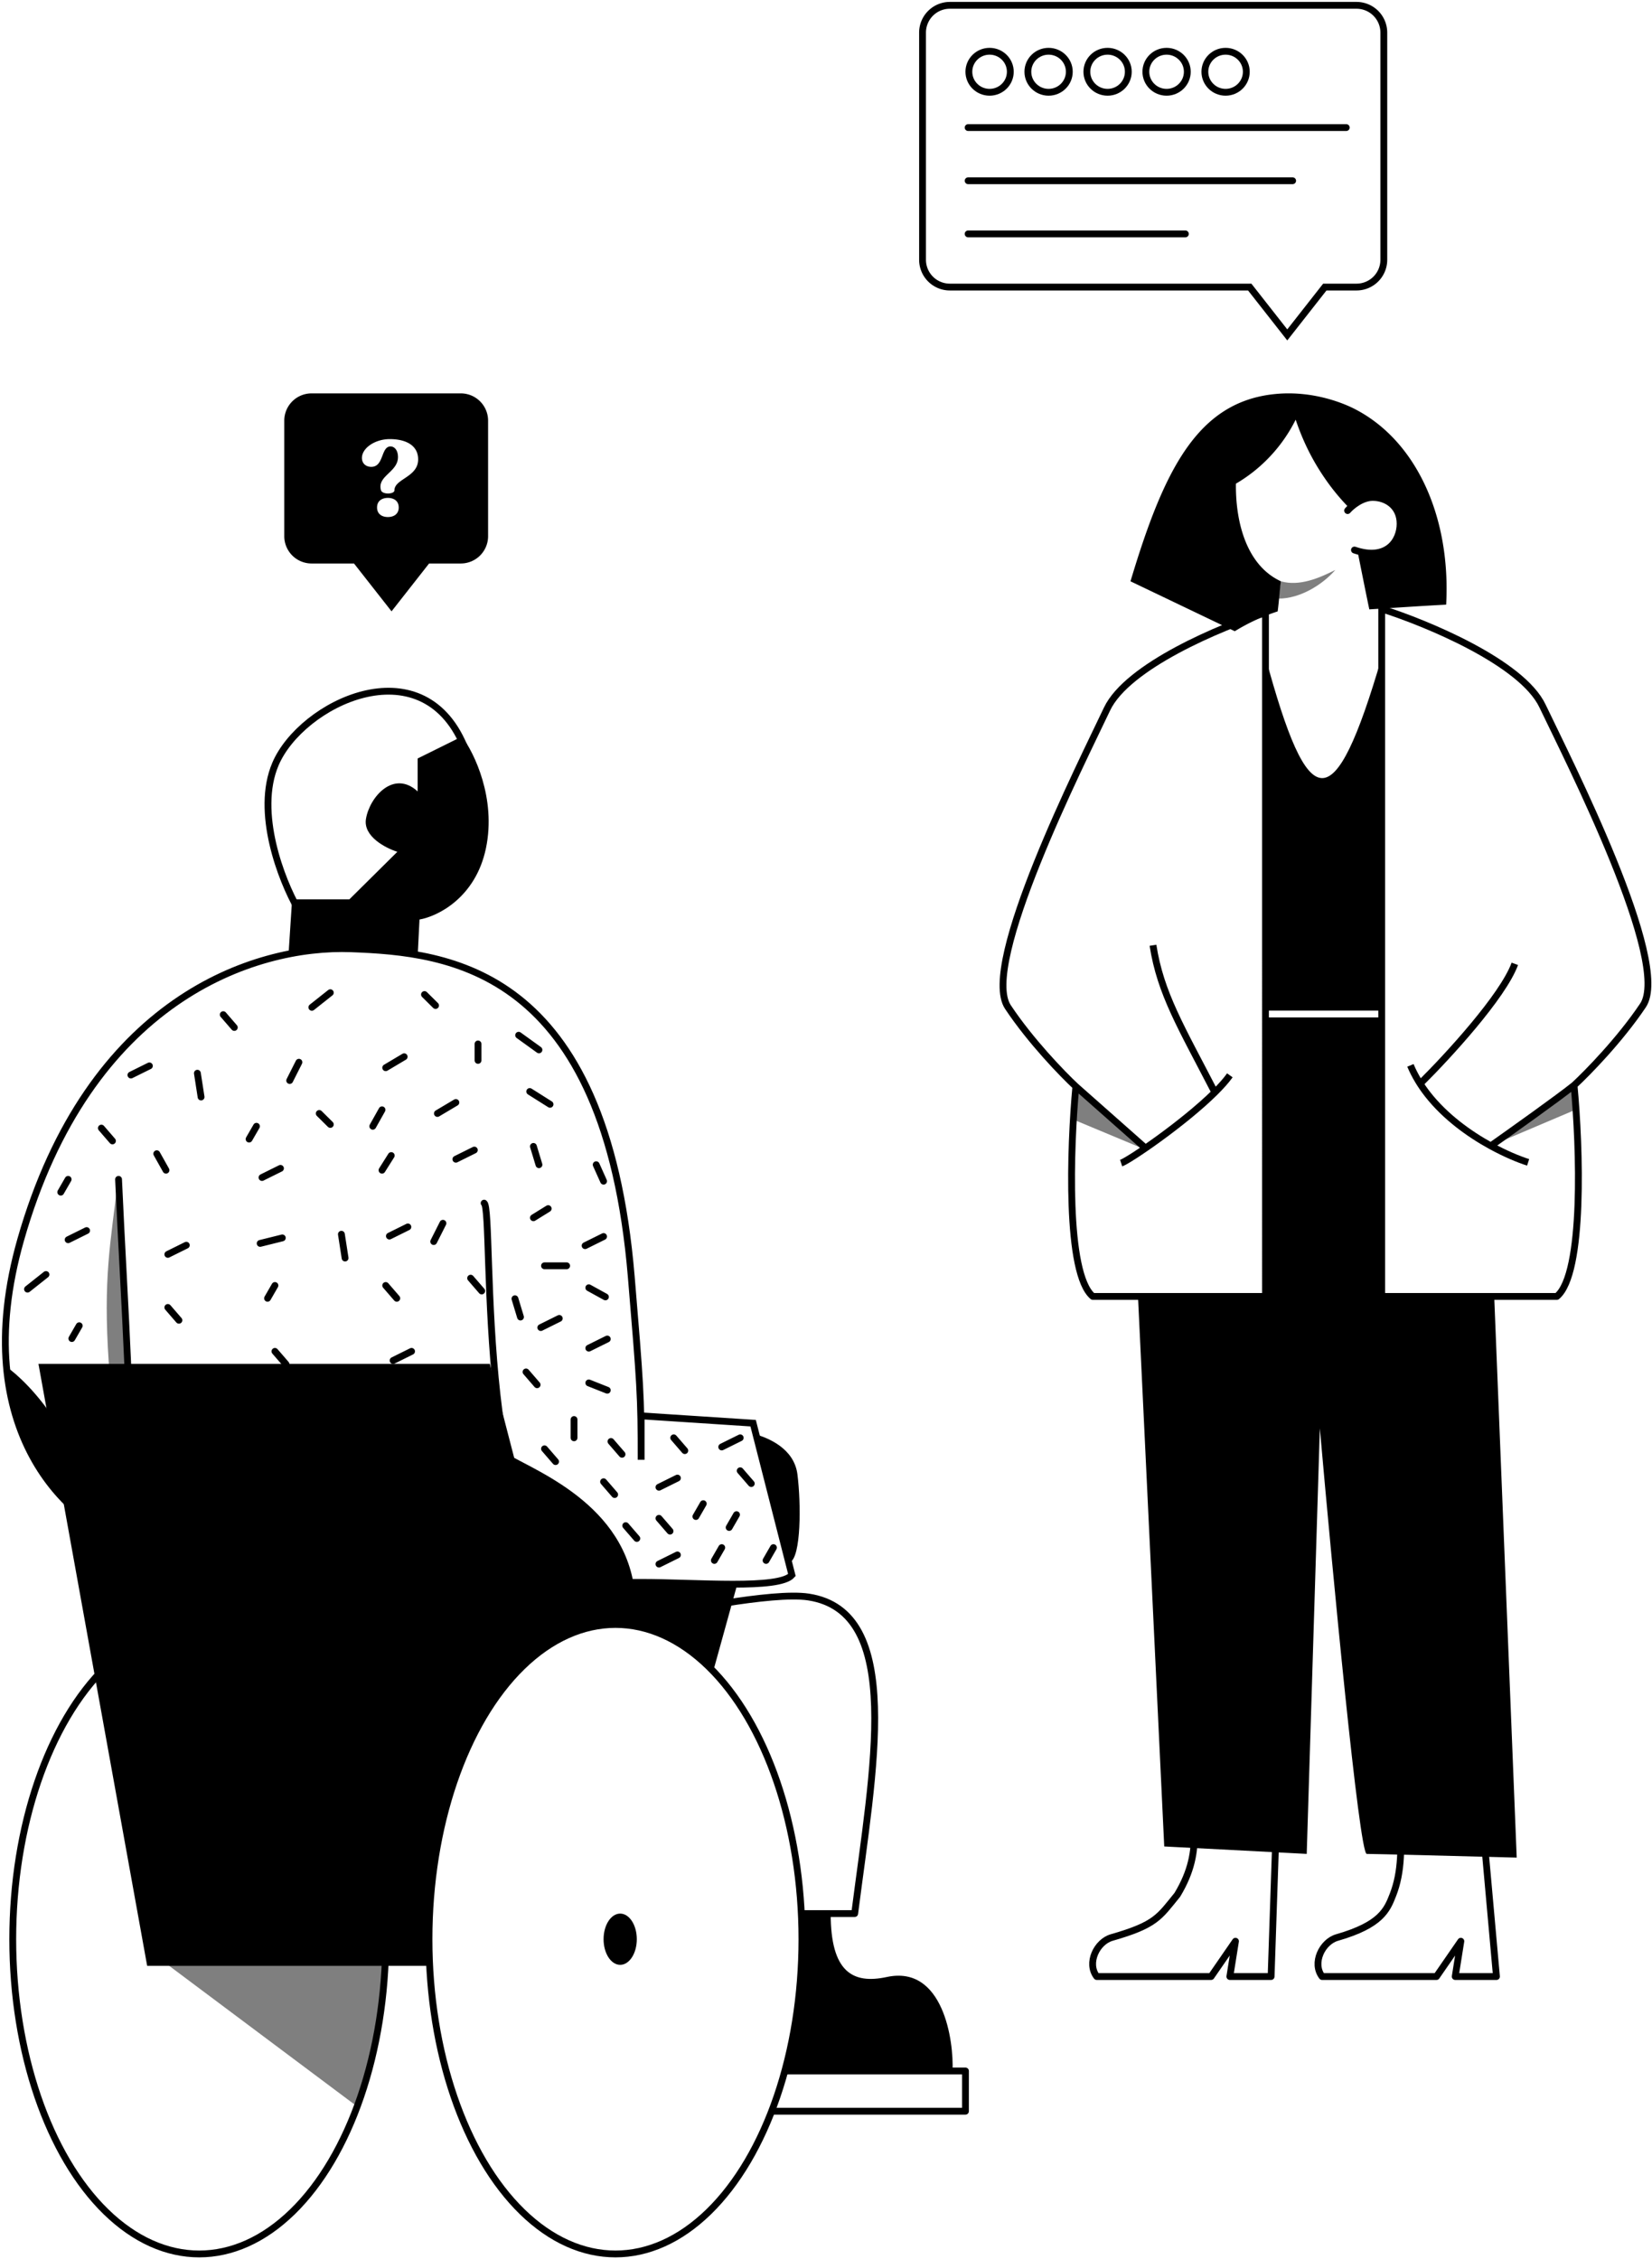 <svg fill="none" xmlns="http://www.w3.org/2000/svg" viewBox="0 0 242 331">
  <g clip-path="url(#a)">
    <path fill-rule="evenodd" clip-rule="evenodd" d="M67.5 57.633a4 4 0 0 1 4 4v16.922a4 4 0 0 1-4 4h-4.643l-5.5 7.01-5.5-7.01h-6.214a4 4 0 0 1-4-4V61.633a4 4 0 0 1 4-4H67.5Zm-9.72 14.206c0 .576-1.743.654-1.963 0-.33-1.112.37-1.787 1.111-2.499.67-.644 1.372-1.319 1.372-2.377 0-1.043-.55-1.557-1.085-1.557-.675 0-.925.652-1.192 1.347-.305.793-.631 1.644-1.636 1.644-.77 0-1.367-.483-1.367-1.309 0-1.433 1.9-2.757 4.085-2.757 2.279 0 4.149.872 4.149 2.975 0 1.45-1.066 2.163-2.016 2.8-.766.513-1.457.976-1.457 1.733Zm.63 2.508c0 .966-.723 1.402-1.588 1.402-.864 0-1.587-.436-1.587-1.402s.723-1.402 1.587-1.402c.865 0 1.587.436 1.587 1.402Z" fill="#000"/>
    <path d="M202.714 4.78a4 4 0 0 0-4-4h-59.572a4 4 0 0 0-4 4v33.277a4 4 0 0 0 4 4h43.929l5.5 7.01 5.5-7.01h4.643a4 4 0 0 0 4-4V4.779Z" stroke="#000" stroke-linecap="round"/>
    <path d="M176.5 10.514c0 1.656 1.355 3.005 3.036 3.005 1.68 0 3.035-1.35 3.035-3.005 0-1.655-1.355-3.004-3.035-3.004-1.681 0-3.036 1.35-3.036 3.005Zm-17.286 0c0 1.656 1.355 3.005 3.036 3.005 1.68 0 3.035-1.35 3.035-3.005 0-1.655-1.355-3.004-3.035-3.004-1.681 0-3.036 1.35-3.036 3.005Zm8.642 0c0 1.656 1.355 3.005 3.036 3.005s3.036-1.35 3.036-3.005c0-1.655-1.355-3.004-3.036-3.004s-3.036 1.35-3.036 3.005Zm-17.285 0c0 1.656 1.355 3.005 3.036 3.005 1.68 0 3.035-1.35 3.035-3.005 0-1.655-1.355-3.004-3.035-3.004-1.681 0-3.036 1.35-3.036 3.005Zm-8.642 0c0 1.656 1.355 3.005 3.035 3.005 1.681 0 3.036-1.35 3.036-3.005 0-1.655-1.355-3.004-3.036-3.004-1.68 0-3.035 1.35-3.035 3.005Z" stroke="#000"/>
    <path d="M141.821 18.692h55.393m-55.393 7.789h47.536m-47.536 7.788h31.822" stroke="#000" stroke-linecap="round"/>
    <path d="m186.202 289.576.824-24.501-12.941-6.534c.298 7.713 2.534 12.158-1.615 19.057-2.668 3.274-3.137 4.404-9.612 6.261-2.197.63-3.698 3.756-2.197 5.717h16.753l3.57-5.173-.824 5.173h6.042Zm33.013.001-2.197-24.502h-12.14c.549 5.445.45 9.256-.824 12.523l-.004.01c-.848 2.175-1.714 4.397-8.179 6.252-2.198.63-3.698 3.755-2.198 5.717h16.754l3.57-5.173-.824 5.173h6.042Z" stroke="#000" stroke-linejoin="round"/>
    <path d="M200.59 89.277c-.334-1.551-1.503-7.393-1.77-8.747.4.165.968.364 1.636.397.334.032 1.938.132 3.14-.859 1.47-1.22 1.837-3.597.802-5.314-.101-.165-.902-1.42-2.439-1.815-1.202-.297-2.204.066-2.605.23-.902.397-1.403 1.024-1.637 1.321a32.011 32.011 0 0 1-3.874-4.753c-2.071-3.07-3.273-5.974-4.042-8.252a22.369 22.369 0 0 1-3.206 4.786 22.337 22.337 0 0 1-5.545 4.588c-.076 5.187 1.338 11.884 6.591 14.306-.201 1.485-.278 2.924-.478 4.41a29.005 29.005 0 0 0-6.28 2.904l-15.279-7.314c4.877-16.273 9.802-26.353 21.258-27.443 5.912-.56 10.555 1.684 11.423 2.113 9.085 4.555 14.262 15.744 13.561 28.75-3.774.197-7.515.461-11.256.692Z" fill="#000"/>
    <path opacity=".5" d="M195.613 83.501c-1.959 2.241-5.228 4.197-8.292 4.197.048-.802.319-2.533.319-2.533 2.729.77 5.584-.467 7.973-1.664Z" fill="#000"/>
    <path d="M197.41 74.804c.557-.642 2.073-1.926 3.678-1.926 2.006 0 4.012 1.284 4.012 3.853 0 2.568-2.006 5.457-6.687 3.852" stroke="#000" stroke-linecap="round"/>
    <path d="M157.6 159.178c-1.935-1.801-6.634-6.651-9.95-11.64-4.146-6.235 10.779-35.749 14.511-43.647 2.985-6.319 16.722-12.056 23.218-14.134V189.94h-25.291c-3.981-3.325-3.317-21.893-2.488-30.761Zm0 0 10.201 9.028m-3.567 2.196c1.158-.375 9.193-5.866 13.729-10.361m2.197-2.498c-.543.763-1.302 1.611-2.197 2.498m-9.063-21.554c1.099 7.078 4.12 11.978 9.063 21.554" stroke="#000" stroke-linejoin="round"/>
    <path opacity=".5" d="m157.365 164.076.275-4.9c2.417 2.178 7.781 7.078 10.162 9.256l-10.437-4.356Z" fill="#000"/>
    <path d="M230.581 159.01c1.963-1.811 6.729-6.687 10.093-11.702 4.205-6.27-10.934-35.944-14.719-43.885-3.027-6.353-16.961-12.121-23.549-14.21v100.726h25.652c4.037-3.344 3.364-22.012 2.523-30.929Zm0 0c-2.287 1.828-9.083 6.674-12.195 8.868m5.467 2.417c-1.407-.451-3.358-1.259-5.467-2.417m-11.775-11.793c.643 1.532 1.51 2.947 2.523 4.242 2.575 3.292 6.091 5.815 9.252 7.551" stroke="#000" stroke-linejoin="round"/>
    <path opacity=".5" d="m230.596 159.034-11.953 8.712 12.304-5.227-.351-3.485Z" fill="#000"/>
    <path d="M208.174 158.632c3.845-3.811 11.974-12.631 13.732-17.423" stroke="#000" stroke-linejoin="round"/>
    <path fill-rule="evenodd" clip-rule="evenodd" d="M185.379 184.766h17.028v-35.707h-17.028v35.707Zm0-36.707h17.028V96.29c-7.024 24.026-10.739 23.192-17.028 0v51.769Z" fill="#000"/>
    <path d="m170.548 270.52-3.845-80.581h18.676v-5.445h17.028v5.445h16.478l3.296 82.215c-6.866-.182-20.873-.545-21.972-.545-1.098 0-5.035-41.561-6.866-62.341l-1.922 62.341-20.873-1.089Z" fill="#000"/>
    <path d="M115.032 303.411h26.397v5.898h-28.128" stroke="#000" stroke-linejoin="round"/>
    <ellipse cx="29.185" cy="284.108" rx="27.317" ry="46.112" stroke="#000" stroke-linejoin="round"/>
    <path d="M139.535 303.412h-24.612c2.878-9.566 2.878-16.086 2.185-23.057h4.577c0 8.58 3.241 10.364 8.223 9.29 8.275-1.783 9.83 9.377 9.627 13.767ZM71.19 124.258c1.515-7.292-1.713-13.941-3.516-16.354l-6.491 3.217v4.826c-3.516-3.217-7.032.804-7.573 4.022-.433 2.573 2.885 4.289 4.598 4.825l-7.033 6.971h-8.384l-.541 8.311c1.082-.179 4.22-.59 8.114-.805 3.895-.214 8.835.447 10.819.805l.27-5.362c2.615-.447 8.222-3.164 9.737-10.456Z" fill="#000"/>
    <path d="M43.602 133.105c-2.344-4.111-6.275-14.102-3.246-21.18 3.787-8.847 21.367-17.426 27.588-2.681M18.99 225.866c-8.655-2.503-23.964-16.14-15.958-44.236 10.008-35.12 34.08-43.163 48.414-42.627 14.335.536 37.242 2.747 41.029 48.055 1.303 15.603 1.447 17.426 1.447 26.809v-6.434l16.403 1.072 5.68 22.252c-1.893 2.145-13.816 1.073-22.084 1.073h-7.397m-67.534-5.964c.649-15.872-.812-34.853-1.623-53.083m1.623 53.083 70.862 11.326-3.328-5.362M70.92 176.268c1.555.974-1.705 55.562 15.605 55.562" stroke="#000" stroke-linecap="round"/>
    <path opacity=".5" d="M15.933 199.658c-.838-12.403.244-17.391 1.352-26.809 1.352 21.715 2.434 46.648 1.623 52.814-1.117-10.546-2.038-16.602-2.975-26.005Z" fill="#000"/>
    <path d="m43.79 155.625-1.352 2.681m-13.523-1.072.541 3.485m35.43 18.499-1.352 2.681m-13.523-1.073.54 3.486m.272 31.903-1.352 2.681m-13.524-1.073.541 3.486m6.221-11.529-1.353 2.681m-13.523-1.072.54 3.485m12.713-43.699-2.705 1.34m50.037 8.645-2.705 1.341M72.73 211.925l-2.705 1.34m-45.437 7.775-2.705 1.341m8.655-19.571-2.705 1.34m32.456-6.166-2.705 1.341m41.652 28.484-2.705 1.34m11.901-18.498-2.705 1.34m-16.768-15.817-2.705 1.34m12.982 19.035-2.705 1.34m-13.523 2.079-2.704 1.341m1.623-28.151-2.705 1.341m-19.474-14.745-2.705 1.34m-15.687.268-3.245.805m24.342 26.541-3.246.804m-31.915-27.077-2.705 1.34m-8.655 18.498-2.705 1.341m-.54-23.324-2.705 1.341m11.901-25.47-2.705 1.341m50.307 10.992-2.705 1.341m-7.573-15.014-2.705 1.609m-8.113-10.992-2.705 2.144M6.736 186.725l-2.705 2.145m83.305-18.231 1.082 2.413m-10.278-5.095.811 2.681m-8.926-17.694v2.413m-32.455 9.652-1.083 1.877m3.787 21.447-1.082 1.877m47.062 36.526-1.082 1.877m20.555-1.877-1.081 1.877m3.246-6.703-1.082 1.877m-3.788-3.485-1.082 1.877m11.36 4.557-1.081 1.877M9.982 172.783 8.9 174.66m2.705 19.57-1.082 1.877m5.41 16.354-1.082 1.877m17.85-65.684 1.623 1.877M14.85 165.276l1.623 1.877m40.029 21.18 1.623 1.877m18.933 10.789 1.623 1.877M24.587 191.55l1.623 1.877m37.324 25.469 1.623 1.876m-24.883-22.788 1.623 1.877m27.046-12.6 1.623 1.877m17.851 27.947 1.623 1.877m8.655-8.311 1.623 1.876m-10.819-1.34 1.623 1.876m17.31 2.414 1.623 1.876m-13.524 5.093 1.623 1.877m-6.491-.803 1.623 1.876m-13.523-13.137 1.623 1.877m-19.204-68.43 1.623 1.609m-17.039 15.817 1.623 1.609m7.573-2.145-1.353 2.413m2.704 4.289-1.352 2.145m-32.996-2.413 1.352 2.413m51.659-19.773 2.975 2.145m-14.876 9.317 2.705-1.609m10.819-1.608 2.975 1.877m5.68 26.875 2.434 1.341m-13.253.267.811 2.682m1.894-14.544 2.164-1.341m-.541 8.377h3.246m3.245 17.158 2.705 1.073m-4.869 4.29v2.681" stroke="#000" stroke-linecap="round"/>
    <path d="M14.039 223.721c-1.947-12.868-9.647-21.09-13.253-23.592 0 2.145.748 7.254 4.057 13.405 2.164 4.021 6.852 8.847 9.196 10.187Zm78.836 8.699c-1.947-12.869-15.78-17.401-19.387-19.903 0 2.144-4.5 14.756 4.154 19.903 3.943 2.345 12.89-1.34 15.233 0Zm23.941-16.408c-.483-3.836-4.327-5.362-6.22-5.898 1.082 5.362 3.786 13.941 5.139 18.767 1.622-.804 1.622-8.579 1.081-12.869Z" fill="#000"/>
    <path opacity=".5" d="m52.175 308.505-27.588-20.643 32.186-1.341c-.65 10.724-3.336 19.125-4.598 21.984Z" fill="#000"/>
    <path d="M94.368 236.923c4.598-.714 18.725-3.764 24.072-2.949 14.064 2.145 9.466 25.201 6.761 46.381h-7.746" stroke="#000" stroke-linejoin="round"/>
    <ellipse cx="90.159" cy="284.108" rx="27.317" ry="46.112" stroke="#000" stroke-linejoin="round"/>
    <path d="M71.757 199.819H5.633l15.925 88.193h41.575a78.736 78.736 0 0 1-.096-3.904c0-25.467 12.23-46.112 27.317-46.112 5.188 0 10.039 2.442 14.17 6.681l3.583-12.944H80.026l-8.27-31.914Z" fill="#000"/>
    <ellipse cx="90.851" cy="284.109" rx="2.434" ry="3.754" fill="#000"/>
  </g>
  <defs>
    <clipPath id="a">
      <path fill="#fff" d="M0 0h242v331H0z"/>
    </clipPath>
  </defs>
</svg>
